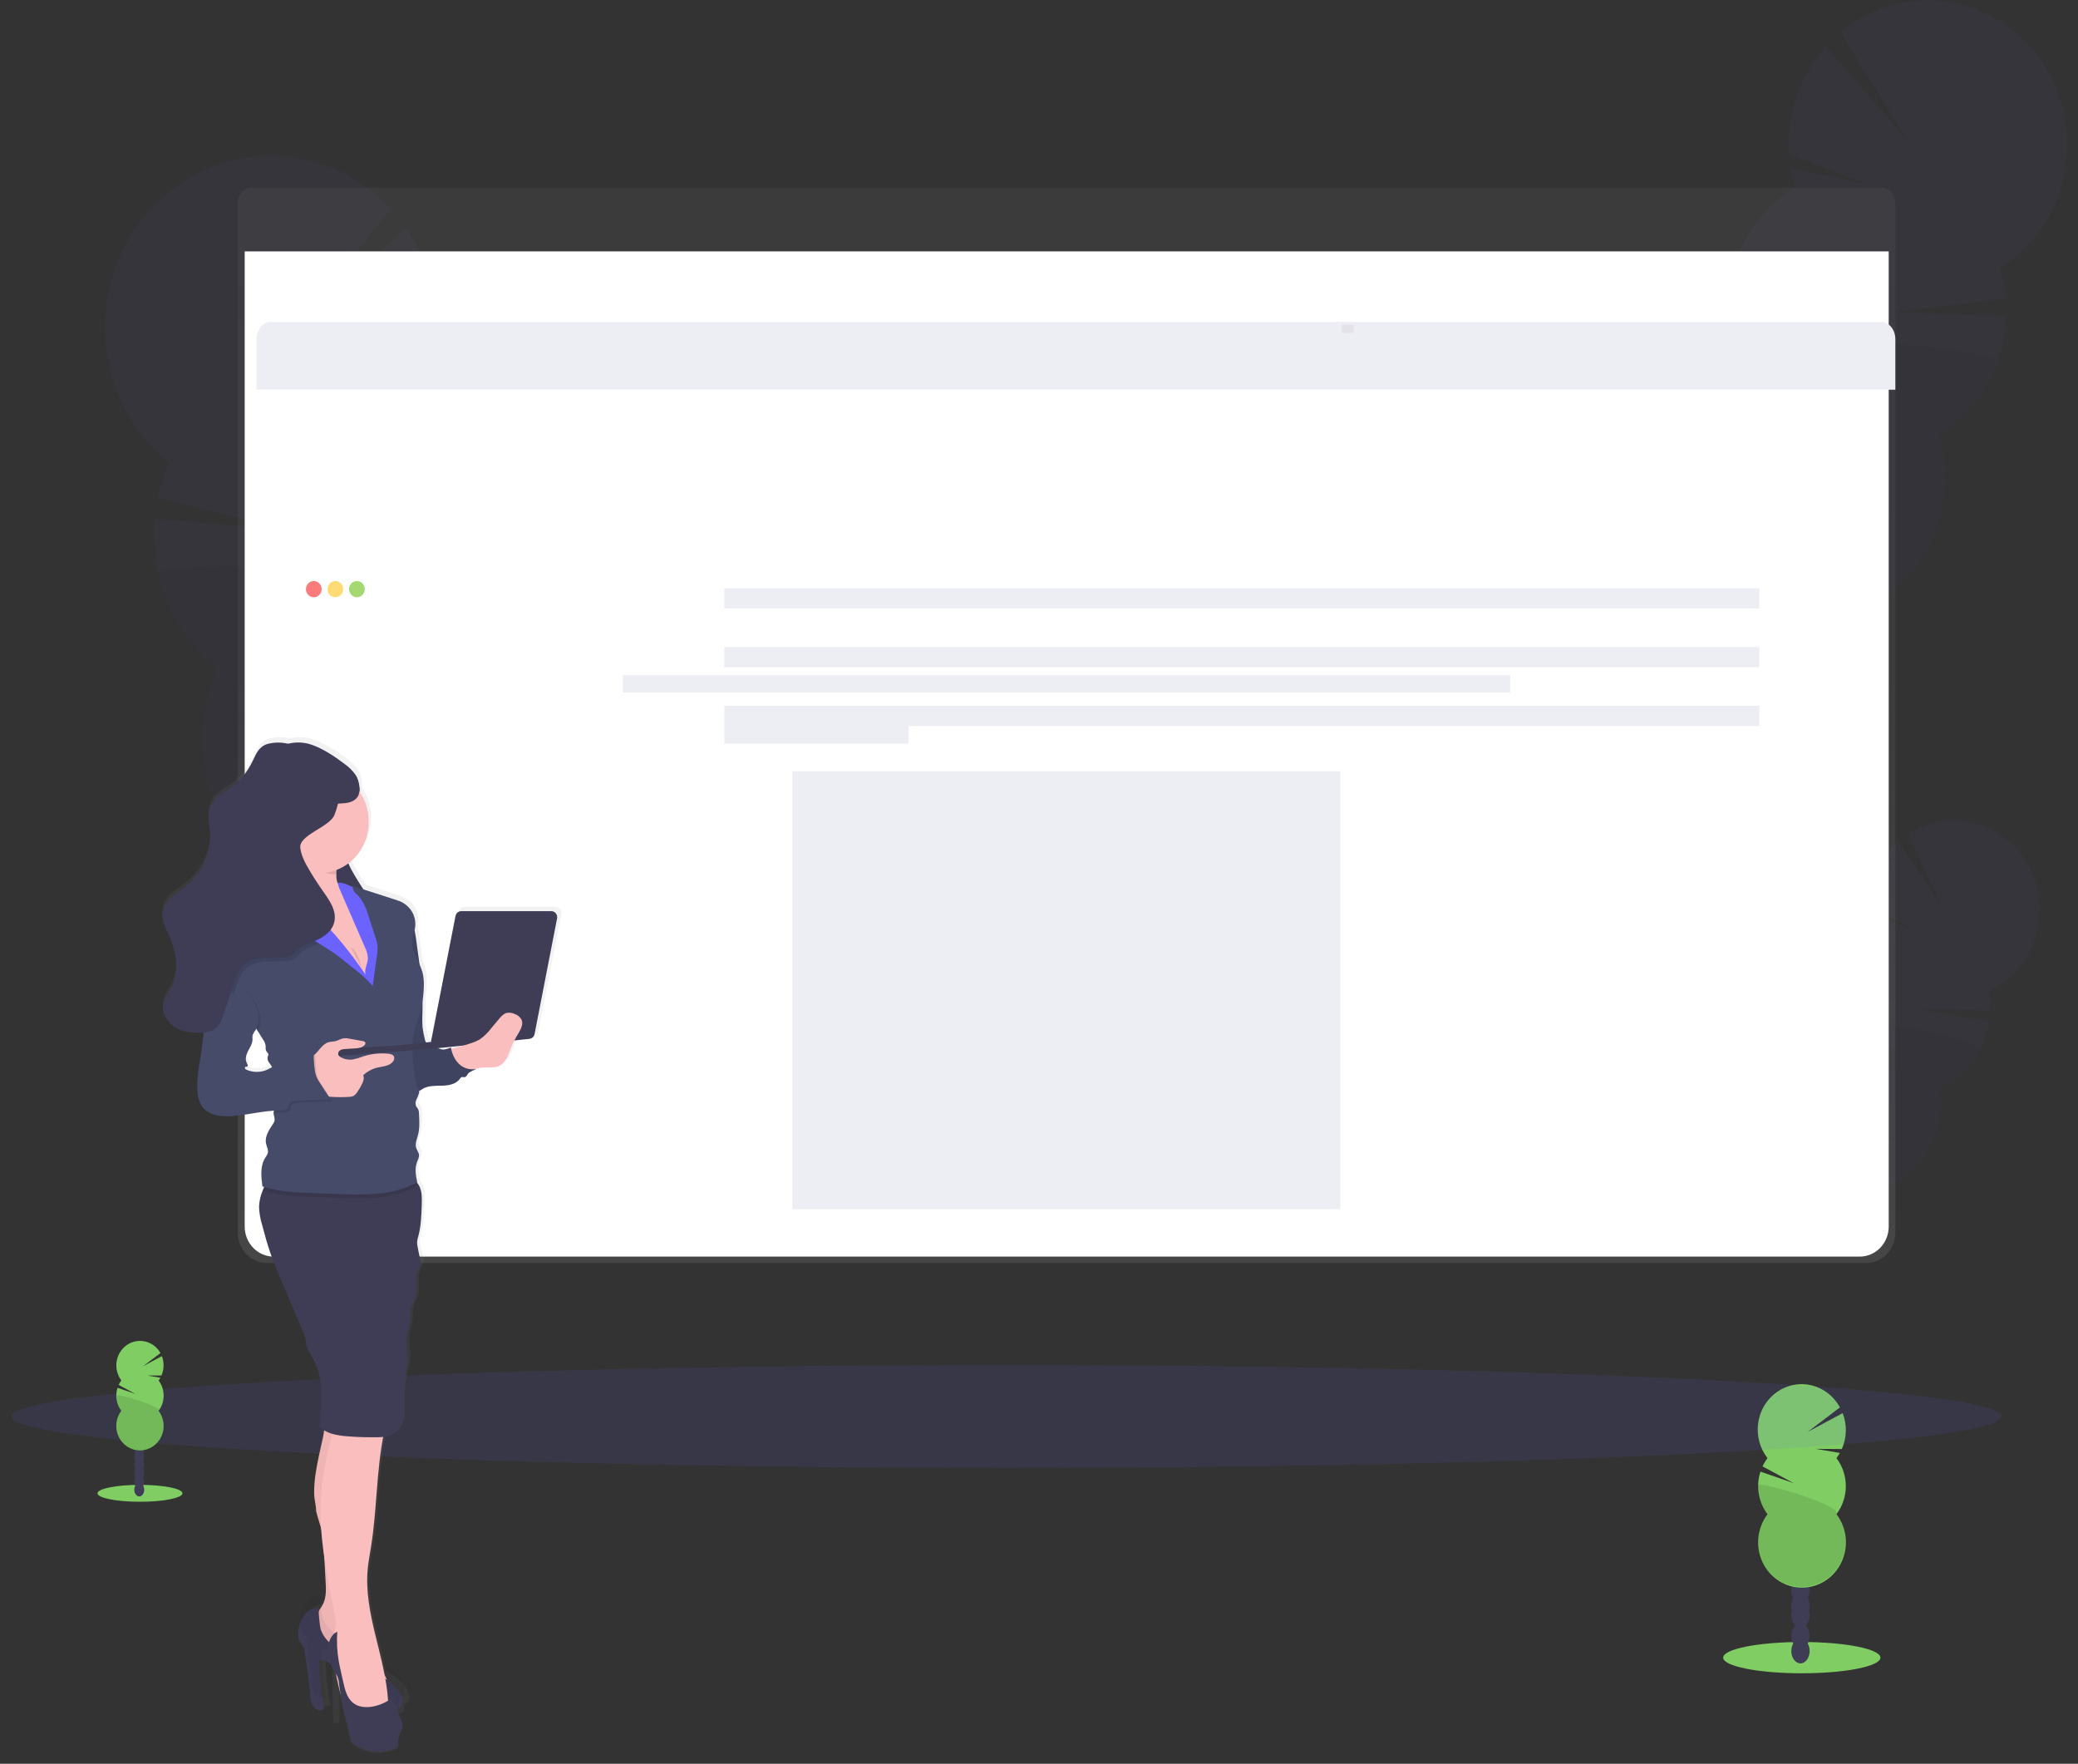 <svg width="152" height="129" viewBox="0 0 152 129" fill="none" xmlns="http://www.w3.org/2000/svg">
<rect x="0" y="0" width="152" height="129" fill="#333333" stroke="none"/>
<path d="M131.7 119.04C132.07 119.04 132.37 118.635 132.37 118.135C132.37 117.635 132.07 117.23 131.7 117.23C131.33 117.23 131.03 117.635 131.03 118.135C131.03 118.635 131.33 119.04 131.7 119.04Z" fill="#3F3D56"/>
<path d="M131.797 122.383C134.973 122.383 137.549 121.871 137.549 121.239C137.549 120.607 134.973 120.095 131.797 120.095C128.62 120.095 126.044 120.607 126.044 121.239C126.044 121.871 128.62 122.383 131.797 122.383Z" fill="#7FCD63"/>
<path d="M131.7 121.659C132.07 121.659 132.37 121.254 132.37 120.754C132.37 120.254 132.07 119.849 131.7 119.849C131.33 119.849 131.03 120.254 131.03 120.754C131.03 121.254 131.33 121.659 131.7 121.659Z" fill="#3F3D56"/>
<path d="M131.7 120.551C132.07 120.551 132.37 120.146 132.37 119.646C132.37 119.146 132.07 118.741 131.7 118.741C131.33 118.741 131.03 119.146 131.03 119.646C131.03 120.146 131.33 120.551 131.7 120.551Z" fill="#3F3D56"/>
<path d="M131.7 118.336C132.07 118.336 132.37 117.931 132.37 117.431C132.37 116.931 132.07 116.526 131.7 116.526C131.33 116.526 131.03 116.931 131.03 117.431C131.03 117.931 131.33 118.336 131.7 118.336Z" fill="#3F3D56"/>
<path d="M131.7 117.23C132.07 117.23 132.37 116.825 132.37 116.325C132.37 115.825 132.07 115.42 131.7 115.42C131.33 115.42 131.03 115.825 131.03 116.325C131.03 116.825 131.33 117.23 131.7 117.23Z" fill="#3F3D56"/>
<path d="M134.331 106.646C134.423 106.526 134.506 106.4 134.58 106.268L132.822 105.969L134.723 105.982C134.907 105.572 135.007 105.128 135.018 104.676C135.028 104.224 134.949 103.775 134.785 103.356L132.231 104.726L134.586 102.936C134.369 102.534 134.074 102.184 133.719 101.906C133.364 101.629 132.957 101.431 132.524 101.325C132.091 101.219 131.641 101.207 131.203 101.29C130.766 101.373 130.349 101.549 129.981 101.807C129.613 102.065 129.3 102.399 129.063 102.789C128.827 103.178 128.671 103.614 128.606 104.069C128.541 104.525 128.568 104.989 128.686 105.432C128.804 105.876 129.009 106.289 129.29 106.646C129.147 106.833 129.024 107.036 128.924 107.25L131.208 108.478L128.772 107.633C128.601 108.156 128.559 108.714 128.65 109.257C128.74 109.801 128.96 110.313 129.29 110.746C128.916 111.235 128.684 111.824 128.619 112.443C128.553 113.063 128.658 113.689 128.921 114.25C129.184 114.811 129.595 115.284 130.106 115.615C130.617 115.945 131.208 116.121 131.811 116.121C132.414 116.121 133.005 115.945 133.516 115.615C134.027 115.284 134.437 114.811 134.7 114.25C134.963 113.689 135.068 113.063 135.003 112.443C134.938 111.824 134.705 111.235 134.331 110.746C134.776 110.161 135.017 109.44 135.017 108.696C135.017 107.953 134.776 107.231 134.331 106.646Z" fill="#7FCD63"/>
<path opacity="0.1" d="M128.575 108.635C128.574 109.379 128.816 110.102 129.262 110.686C128.888 111.175 128.656 111.763 128.59 112.383C128.525 113.003 128.63 113.629 128.893 114.189C129.156 114.75 129.567 115.223 130.078 115.554C130.589 115.885 131.18 116.061 131.783 116.061C132.386 116.061 132.977 115.885 133.488 115.554C133.999 115.223 134.409 114.75 134.672 114.189C134.935 113.629 135.04 113.003 134.975 112.383C134.91 111.763 134.677 111.175 134.303 110.686C134.734 110.122 128.575 108.263 128.575 108.635Z" fill="black"/>
<path opacity="0.1" d="M73.62 107.36C113.815 107.36 146.4 105.676 146.4 103.599C146.4 101.522 113.815 99.838 73.62 99.838C33.425 99.838 0.841 101.522 0.841 103.599C0.841 105.676 33.425 107.36 73.62 107.36Z" fill="#6C63FF"/>
<g opacity="0.2">
<path opacity="0.2" d="M131.546 91.576C131.485 91.696 131.414 91.809 131.333 91.916C130.627 91.4 129.907 90.897 129.172 90.405C129.187 90.373 129.202 90.34 129.22 90.308C129.389 89.969 129.643 89.683 129.954 89.479C130.358 89.222 130.811 89.165 131.189 89.37C131.567 89.575 131.774 89.998 131.795 90.485C131.808 90.865 131.722 91.242 131.546 91.576Z" fill="#3F3D56"/>
<path opacity="0.2" d="M132.536 89.662C132.982 88.793 132.822 87.804 132.18 87.452C131.538 87.1 130.656 87.52 130.211 88.389C129.766 89.258 129.925 90.247 130.567 90.599C131.21 90.95 132.091 90.531 132.536 89.662Z" fill="#3F3D56"/>
<path opacity="0.2" d="M133.523 87.737C133.968 86.868 133.808 85.879 133.166 85.527C132.524 85.176 131.643 85.595 131.197 86.464C130.752 87.333 130.912 88.322 131.554 88.674C132.196 89.025 133.077 88.606 133.523 87.737Z" fill="#3F3D56"/>
<path opacity="0.2" d="M134.508 85.815C134.954 84.946 134.794 83.957 134.152 83.605C133.51 83.254 132.628 83.673 132.183 84.542C131.738 85.411 131.897 86.4 132.539 86.752C133.181 87.103 134.063 86.684 134.508 85.815Z" fill="#3F3D56"/>
<path opacity="0.2" d="M135.495 83.89C135.94 83.021 135.78 82.032 135.138 81.68C134.496 81.329 133.614 81.748 133.169 82.617C132.724 83.486 132.883 84.475 133.526 84.827C134.168 85.178 135.049 84.759 135.495 83.89Z" fill="#3F3D56"/>
<path opacity="0.2" d="M136.715 67.691C136.664 67.395 136.632 67.096 136.619 66.796L139.943 67.949L136.623 66.166C136.671 65.279 136.894 64.412 137.278 63.617C137.662 62.823 138.198 62.118 138.855 61.545L142.072 66.35L139.575 61.004C140.308 60.531 141.129 60.218 141.984 60.087C142.84 59.955 143.712 60.007 144.547 60.239C145.383 60.471 146.163 60.878 146.84 61.435C147.516 61.992 148.075 62.687 148.48 63.476C148.886 64.266 149.13 65.133 149.198 66.024C149.265 66.915 149.154 67.811 148.872 68.657C148.59 69.502 148.143 70.278 147.558 70.937C146.974 71.596 146.264 72.123 145.474 72.486C145.556 72.947 145.588 73.416 145.571 73.885L140.512 73.843L145.495 74.691C145.384 75.393 145.164 76.072 144.842 76.7C144.184 77.993 143.124 79.019 141.832 79.612C142.044 80.815 141.923 82.056 141.485 83.192C141.046 84.329 140.307 85.314 139.352 86.037C138.397 86.759 137.264 87.189 136.084 87.278C134.903 87.366 133.723 87.11 132.677 86.537C131.631 85.965 130.762 85.1 130.169 84.041C129.576 82.982 129.284 81.772 129.325 80.549C129.367 79.327 129.74 78.141 130.403 77.128C131.066 76.114 131.991 75.314 133.073 74.818C132.819 73.38 133.04 71.896 133.701 70.603C134.361 69.311 135.423 68.285 136.715 67.691Z" fill="#6C63FF"/>
<path opacity="0.1" d="M144.842 76.704C144.184 77.996 143.123 79.02 141.832 79.612C142.044 80.815 141.924 82.056 141.485 83.192C141.047 84.329 140.307 85.314 139.352 86.037C138.397 86.759 137.265 87.189 136.084 87.278C134.904 87.366 133.723 87.11 132.677 86.537C131.631 85.965 130.762 85.1 130.169 84.041C129.577 82.982 129.284 81.772 129.326 80.549C129.367 79.327 129.74 78.141 130.403 77.127C131.066 76.114 131.991 75.314 133.073 74.818C132.822 73.429 145.173 76.057 144.842 76.704Z" fill="black"/>
</g>
<g opacity="0.2">
<path opacity="0.2" d="M127.594 53.135C127.519 53.339 127.426 53.537 127.319 53.725C126.082 53.043 124.827 52.379 123.554 51.734C123.573 51.679 123.591 51.623 123.611 51.567C123.819 50.99 124.172 50.481 124.633 50.092C125.232 49.597 125.953 49.409 126.595 49.661C127.237 49.914 127.655 50.547 127.785 51.328C127.878 51.937 127.812 52.561 127.594 53.135Z" fill="#3F3D56"/>
<path opacity="0.2" d="M129.11 50.757C129.665 49.276 129.227 47.72 128.133 47.282C127.039 46.845 125.702 47.69 125.147 49.171C124.592 50.652 125.03 52.208 126.124 52.646C127.219 53.084 128.555 52.238 129.11 50.757Z" fill="#3F3D56"/>
<path opacity="0.2" d="M130.025 46.553C130.573 45.064 130.126 43.507 129.026 43.074C127.926 42.642 126.59 43.497 126.042 44.986C125.494 46.474 125.941 48.031 127.041 48.464C128.141 48.897 129.476 48.041 130.025 46.553Z" fill="#3F3D56"/>
<path opacity="0.2" d="M131.237 43.259C131.785 41.771 131.338 40.214 130.238 39.781C129.139 39.349 127.803 40.204 127.255 41.693C126.706 43.181 127.153 44.738 128.253 45.171C129.353 45.603 130.689 44.748 131.237 43.259Z" fill="#3F3D56"/>
<path opacity="0.2" d="M132.451 39.965C132.999 38.476 132.552 36.919 131.452 36.486C130.352 36.053 129.016 36.909 128.468 38.398C127.92 39.886 128.367 41.443 129.467 41.876C130.567 42.309 131.902 41.453 132.451 39.965Z" fill="#3F3D56"/>
<path opacity="0.2" d="M131.299 13.708C131.158 13.243 131.049 12.769 130.972 12.288L136.537 13.459L130.862 11.276C130.767 9.84 130.957 8.4 131.421 7.042C131.884 5.685 132.611 4.44 133.556 3.384L139.65 10.443L134.607 2.367C135.695 1.459 136.953 0.791 138.301 0.406C139.65 0.02 141.061 -0.074 142.446 0.128C143.832 0.33 145.162 0.824 146.355 1.58C147.548 2.335 148.578 3.336 149.381 4.521C150.184 5.705 150.742 7.047 151.022 8.464C151.302 9.881 151.297 11.342 151.008 12.757C150.718 14.172 150.15 15.51 149.34 16.689C148.529 17.867 147.492 18.861 146.294 19.608C146.514 20.332 146.657 21.078 146.722 21.834L138.588 22.809L146.756 23.146C146.693 24.9 146.208 26.61 145.344 28.121C144.48 29.633 143.265 30.897 141.809 31.8C142.38 33.69 142.425 35.707 141.938 37.621C141.452 39.536 140.455 41.271 139.06 42.627C137.665 43.983 135.929 44.907 134.05 45.291C132.171 45.676 130.226 45.507 128.436 44.802C126.646 44.098 125.084 42.888 123.928 41.309C122.772 39.731 122.07 37.848 121.9 35.877C121.731 33.905 122.102 31.924 122.97 30.159C123.839 28.395 125.17 26.919 126.812 25.9C126.13 23.642 126.201 21.213 127.015 19.002C127.828 16.791 129.337 14.927 131.299 13.708Z" fill="#6C63FF"/>
<path opacity="0.1" d="M146.092 26.505C145.282 28.717 143.773 30.581 141.81 31.797C142.381 33.687 142.426 35.704 141.94 37.619C141.454 39.533 140.456 41.268 139.061 42.624C137.666 43.98 135.93 44.904 134.051 45.288C132.173 45.673 130.227 45.504 128.437 44.8C126.647 44.095 125.085 42.885 123.93 41.306C122.774 39.728 122.071 37.845 121.902 35.874C121.732 33.902 122.103 31.921 122.972 30.157C123.84 28.392 125.172 26.916 126.814 25.897C126.147 23.717 146.498 25.397 146.092 26.505Z" fill="black"/>
</g>
<g opacity="0.2">
<path opacity="0.2" d="M29.626 76.247C29.686 76.5 29.767 76.746 29.867 76.985C31.425 76.366 33.001 75.776 34.594 75.215C34.579 75.149 34.565 75.078 34.549 75.01C34.386 74.295 34.041 73.638 33.55 73.106C32.914 72.429 32.089 72.098 31.296 72.299C30.502 72.5 29.917 73.184 29.655 74.085C29.459 74.79 29.449 75.537 29.626 76.247Z" fill="#3F3D56"/>
<path opacity="0.2" d="M31.919 74.881C33.279 74.538 34.029 72.768 33.594 70.928C33.159 69.089 31.705 67.875 30.345 68.218C28.985 68.562 28.235 70.331 28.67 72.171C29.104 74.011 30.559 75.224 31.919 74.881Z" fill="#3F3D56"/>
<path opacity="0.2" d="M30.956 70.808C32.316 70.465 33.066 68.696 32.631 66.856C32.197 65.016 30.742 63.803 29.382 64.146C28.022 64.489 27.272 66.258 27.707 68.098C28.142 69.938 29.596 71.152 30.956 70.808Z" fill="#3F3D56"/>
<path opacity="0.2" d="M29.994 66.738C31.353 66.395 32.103 64.626 31.669 62.786C31.234 60.946 29.78 59.733 28.42 60.076C27.06 60.419 26.31 62.188 26.745 64.028C27.179 65.868 28.634 67.082 29.994 66.738Z" fill="#3F3D56"/>
<path opacity="0.2" d="M29.034 62.668C30.394 62.325 31.144 60.555 30.709 58.715C30.275 56.876 28.82 55.662 27.46 56.005C26.1 56.349 25.35 58.118 25.785 59.958C26.22 61.798 27.674 63.011 29.034 62.668Z" fill="#3F3D56"/>
<path opacity="0.2" d="M30.879 29.155C31.111 28.629 31.308 28.087 31.467 27.533L24.74 28.067L31.748 26.356C32.063 24.677 32.043 22.95 31.689 21.28C31.336 19.61 30.657 18.031 29.693 16.642L21.495 24.042L28.599 15.282C27.447 14.034 26.059 13.044 24.521 12.375C22.982 11.706 21.327 11.372 19.659 11.394C17.99 11.416 16.343 11.793 14.822 12.503C13.301 13.212 11.938 14.238 10.817 15.516C9.697 16.794 8.843 18.297 8.31 19.932C7.777 21.567 7.576 23.297 7.719 25.016C7.862 26.734 8.347 28.404 9.143 29.92C9.938 31.436 11.028 32.766 12.343 33.828C11.981 34.649 11.706 35.508 11.523 36.39L20.984 38.781L11.297 37.933C11.122 40.012 11.451 42.104 12.255 44.019C13.06 45.934 14.313 47.611 15.902 48.899C14.958 51.042 14.616 53.416 14.916 55.75C15.215 58.084 16.145 60.284 17.597 62.098C19.049 63.912 20.966 65.267 23.129 66.008C25.291 66.749 27.612 66.846 29.825 66.288C32.038 65.73 34.055 64.54 35.644 62.853C37.234 61.166 38.332 59.051 38.813 56.75C39.294 54.448 39.139 52.053 38.366 49.839C37.592 47.624 36.231 45.679 34.438 44.226C35.566 41.666 35.828 38.787 35.183 36.054C34.537 33.321 33.022 30.891 30.879 29.155Z" fill="#6C63FF"/>
<path opacity="0.1" d="M11.598 42.004C12.24 44.739 13.757 47.17 15.902 48.903C14.958 51.046 14.617 53.42 14.918 55.755C15.218 58.089 16.148 60.288 17.6 62.102C19.053 63.915 20.97 65.27 23.133 66.01C25.295 66.75 27.616 66.847 29.829 66.289C32.042 65.73 34.058 64.539 35.647 62.852C37.236 61.165 38.334 59.05 38.815 56.749C39.296 54.447 39.14 52.052 38.366 49.838C37.592 47.623 36.231 45.679 34.438 44.226C35.53 41.754 11.276 40.636 11.598 42.004Z" fill="black"/>
</g>
<path d="M137.575 13.708H18.457C18.175 13.709 17.905 13.825 17.706 14.032C17.507 14.238 17.396 14.517 17.396 14.809V90.156C17.395 90.447 17.45 90.736 17.557 91.005C17.664 91.274 17.822 91.519 18.021 91.725C18.22 91.931 18.456 92.095 18.716 92.207C18.976 92.318 19.255 92.376 19.537 92.376H136.499C136.781 92.376 137.06 92.318 137.32 92.207C137.58 92.095 137.816 91.931 138.015 91.725C138.214 91.519 138.371 91.274 138.479 91.005C138.586 90.736 138.64 90.447 138.639 90.156V14.807C138.639 14.663 138.612 14.52 138.558 14.386C138.505 14.253 138.426 14.132 138.328 14.03C138.229 13.928 138.111 13.847 137.982 13.791C137.853 13.736 137.715 13.708 137.575 13.708Z" fill="url(#paint0_linear)"/>
<path d="M138.154 18.386V89.712C138.154 90.294 137.931 90.852 137.533 91.264C137.135 91.675 136.595 91.907 136.032 91.907H20.021C19.458 91.907 18.918 91.675 18.52 91.264C18.122 90.852 17.899 90.294 17.899 89.712V18.386H138.154Z" fill="white"/>
<path d="M138.64 24.809V28.505H18.763V24.809C18.763 24.642 18.79 24.477 18.842 24.323C18.895 24.169 18.972 24.029 19.069 23.911C19.167 23.794 19.282 23.7 19.41 23.636C19.537 23.572 19.673 23.54 19.811 23.54H137.598C137.875 23.542 138.14 23.677 138.335 23.915C138.531 24.152 138.64 24.474 138.64 24.809Z" fill="#EDEDF4"/>
<path opacity="0.8" d="M22.953 43.683C23.27 43.683 23.527 43.417 23.527 43.089C23.527 42.761 23.27 42.496 22.953 42.496C22.636 42.496 22.379 42.761 22.379 43.089C22.379 43.417 22.636 43.683 22.953 43.683Z" fill="#FA5959"/>
<path opacity="0.8" d="M24.531 43.683C24.848 43.683 25.105 43.417 25.105 43.089C25.105 42.761 24.848 42.496 24.531 42.496C24.214 42.496 23.957 42.761 23.957 43.089C23.957 43.417 24.214 43.683 24.531 43.683Z" fill="#FED253"/>
<path opacity="0.8" d="M26.108 43.683C26.426 43.683 26.683 43.417 26.683 43.089C26.683 42.761 26.426 42.496 26.108 42.496C25.791 42.496 25.534 42.761 25.534 43.089C25.534 43.417 25.791 43.683 26.108 43.683Z" fill="#8CCF4D"/>
<path d="M99.007 24.351V23.757H98.147V24.351H99.007Z" fill="url(#paint1_linear)"/>
<path d="M66.461 52.9H52.982V54.383H66.461V52.9Z" fill="#EDEDF4"/>
<path d="M128.689 43.023H52.982V44.505H128.689V43.023Z" fill="#EDEDF4"/>
<path d="M128.689 47.321H52.982V48.803H128.689V47.321Z" fill="#EDEDF4"/>
<path d="M128.689 51.618H52.982V53.101H128.689V51.618Z" fill="#EDEDF4"/>
<path d="M110.478 49.38H45.555V50.651H110.478V49.38Z" fill="#EDEDF4"/>
<path d="M98.039 56.409H57.953V88.436H98.039V56.409Z" fill="#EDEDF4"/>
<path d="M10.238 109.838C11.955 109.838 13.346 109.561 13.346 109.219C13.346 108.878 11.955 108.601 10.238 108.601C8.522 108.601 7.131 108.878 7.131 109.219C7.131 109.561 8.522 109.838 10.238 109.838Z" fill="#7FCD63"/>
<path d="M10.185 109.447C10.385 109.447 10.548 109.228 10.548 108.958C10.548 108.688 10.385 108.469 10.185 108.469C9.984 108.469 9.822 108.688 9.822 108.958C9.822 109.228 9.984 109.447 10.185 109.447Z" fill="#3F3D56"/>
<path d="M10.185 108.847C10.385 108.847 10.548 108.628 10.548 108.359C10.548 108.089 10.385 107.87 10.185 107.87C9.984 107.87 9.822 108.089 9.822 108.359C9.822 108.628 9.984 108.847 10.185 108.847Z" fill="#3F3D56"/>
<path d="M10.185 108.25C10.385 108.25 10.548 108.031 10.548 107.762C10.548 107.492 10.385 107.273 10.185 107.273C9.984 107.273 9.822 107.492 9.822 107.762C9.822 108.031 9.984 108.25 10.185 108.25Z" fill="#3F3D56"/>
<path d="M10.185 107.651C10.385 107.651 10.548 107.432 10.548 107.162C10.548 106.892 10.385 106.673 10.185 106.673C9.984 106.673 9.822 106.892 9.822 107.162C9.822 107.432 9.984 107.651 10.185 107.651Z" fill="#3F3D56"/>
<path d="M10.185 107.053C10.385 107.053 10.548 106.835 10.548 106.565C10.548 106.295 10.385 106.076 10.185 106.076C9.984 106.076 9.822 106.295 9.822 106.565C9.822 106.835 9.984 107.053 10.185 107.053Z" fill="#3F3D56"/>
<path d="M10.185 106.454C10.385 106.454 10.548 106.235 10.548 105.965C10.548 105.695 10.385 105.476 10.185 105.476C9.984 105.476 9.822 105.695 9.822 105.965C9.822 106.235 9.984 106.454 10.185 106.454Z" fill="#3F3D56"/>
<path d="M10.185 105.854C10.385 105.854 10.548 105.635 10.548 105.366C10.548 105.096 10.385 104.877 10.185 104.877C9.984 104.877 9.822 105.096 9.822 105.366C9.822 105.635 9.984 105.854 10.185 105.854Z" fill="#3F3D56"/>
<path d="M11.6 100.972C11.651 100.908 11.696 100.84 11.736 100.769L10.785 100.605H11.807C11.906 100.383 11.96 100.143 11.965 99.9C11.971 99.656 11.929 99.413 11.841 99.187L10.461 99.926L11.738 98.96C11.619 98.748 11.458 98.564 11.267 98.418C11.075 98.273 10.857 98.171 10.626 98.116C10.395 98.062 10.155 98.057 9.921 98.103C9.688 98.148 9.467 98.243 9.27 98.38C9.074 98.518 8.907 98.696 8.779 98.903C8.652 99.11 8.567 99.342 8.53 99.584C8.494 99.826 8.505 100.074 8.565 100.311C8.624 100.549 8.73 100.771 8.876 100.964C8.799 101.066 8.733 101.176 8.679 101.292L9.914 101.955L8.598 101.501C8.505 101.783 8.482 102.085 8.53 102.378C8.579 102.672 8.698 102.949 8.876 103.183C8.675 103.447 8.55 103.765 8.515 104.099C8.481 104.433 8.538 104.771 8.68 105.073C8.822 105.375 9.043 105.63 9.319 105.808C9.595 105.986 9.913 106.081 10.238 106.081C10.563 106.081 10.882 105.986 11.158 105.808C11.433 105.63 11.655 105.375 11.797 105.073C11.939 104.771 11.996 104.433 11.961 104.099C11.926 103.765 11.801 103.447 11.6 103.183C11.841 102.867 11.971 102.477 11.971 102.075C11.971 101.673 11.841 101.283 11.6 100.967V100.972Z" fill="#7FCD63"/>
<path opacity="0.1" d="M8.516 102.069C8.515 102.471 8.645 102.862 8.886 103.178C8.685 103.442 8.56 103.759 8.526 104.094C8.491 104.428 8.548 104.765 8.69 105.067C8.832 105.37 9.053 105.625 9.329 105.803C9.605 105.981 9.923 106.076 10.248 106.076C10.574 106.076 10.892 105.981 11.168 105.803C11.443 105.625 11.665 105.37 11.807 105.067C11.949 104.765 12.006 104.428 11.971 104.094C11.937 103.759 11.812 103.442 11.611 103.178C11.838 102.872 8.516 101.868 8.516 102.069Z" fill="black"/>
<path d="M40.646 66.316H33.99C33.889 66.317 33.792 66.353 33.714 66.418C33.636 66.484 33.582 66.576 33.562 66.678L31.761 75.861C31.758 75.886 31.758 75.911 31.761 75.936L31.59 75.955L31.437 75.971C31.428 75.97 31.419 75.967 31.41 75.964C31.386 75.947 31.367 75.925 31.352 75.9C31.337 75.874 31.328 75.846 31.324 75.817C31.237 75.49 31.173 75.156 31.134 74.819C31.112 74.45 31.112 74.08 31.134 73.71C31.143 73.415 31.134 73.128 31.134 72.837C31.182 72.51 31.21 72.181 31.219 71.85C31.236 71.498 31.202 71.145 31.119 70.803C31.066 70.618 30.999 70.436 30.919 70.262C30.856 69.766 30.788 69.269 30.718 68.775C30.665 68.408 30.612 68.038 30.542 67.675C30.558 67.614 30.571 67.554 30.581 67.492C30.619 67.192 30.581 66.886 30.471 66.606C30.361 66.325 30.182 66.079 29.951 65.892C29.809 65.772 29.651 65.672 29.482 65.597C29.342 65.537 29.199 65.486 29.054 65.442L26.758 64.704C26.545 64.384 26.33 64.061 26.138 63.731C25.952 63.433 25.789 63.12 25.652 62.796C26.397 62.246 26.911 61.422 27.087 60.494C27.264 59.565 27.09 58.602 26.601 57.801C26.562 57.74 26.522 57.678 26.481 57.619C26.497 57.333 26.465 57.047 26.385 56.773C26.367 56.672 26.338 56.573 26.298 56.478C26.236 56.351 26.157 56.232 26.063 56.127C26.044 56.105 26.023 56.085 26.003 56.063C25.815 55.849 25.604 55.658 25.375 55.493C24.613 54.922 23.591 54.229 22.656 53.996C22.194 53.888 21.715 53.885 21.252 53.989L21.181 53.968L21.045 53.94C21.079 53.955 21.112 53.974 21.146 53.99C20.656 53.877 20.147 53.887 19.661 54.018C19.056 54.204 18.845 54.7 18.589 55.241C18.175 56.112 17.546 56.855 16.765 57.396C16.263 57.744 15.668 58.045 15.427 58.616C15.201 59.148 15.354 59.757 15.407 60.337C15.471 61.123 15.344 61.914 15.038 62.637C14.732 63.36 14.256 63.992 13.653 64.477C12.967 65.023 12.051 65.48 11.904 66.359C11.799 66.986 12.142 67.585 12.4 68.163C12.947 69.381 13.134 70.87 12.492 72.039C12.31 72.371 12.063 72.675 11.966 73.042C11.795 73.695 12.159 74.406 12.704 74.787C13.249 75.168 13.933 75.269 14.592 75.266C14.705 75.266 14.819 75.266 14.935 75.25C14.877 75.821 14.806 76.392 14.716 76.958C14.584 77.794 14.414 78.634 14.465 79.479C14.492 79.936 14.594 80.409 14.88 80.762C15.331 81.318 16.116 81.432 16.82 81.404C17.933 81.359 19.027 81.06 20.135 80.994C20.114 81.04 20.103 81.09 20.103 81.141C20.103 81.34 20.222 81.56 20.168 81.758C20.145 81.827 20.111 81.891 20.068 81.949C19.782 82.383 19.444 82.867 19.543 83.382C19.591 83.632 19.742 83.883 19.672 84.129C19.628 84.244 19.567 84.351 19.49 84.446C19.099 85.048 19.18 85.84 19.279 86.558L19.41 86.597C19.373 86.68 19.336 86.763 19.301 86.848C19.141 87.22 19.049 87.62 19.029 88.028C19.04 88.485 19.115 88.938 19.251 89.373C19.445 90.11 19.647 90.848 19.902 91.56C20.119 92.172 20.375 92.767 20.627 93.362C20.707 93.545 20.785 93.73 20.864 93.914C21.351 95.055 21.839 96.196 22.328 97.339C22.39 97.47 22.437 97.607 22.471 97.749C22.497 97.87 22.502 97.992 22.521 98.115C22.598 98.59 22.898 98.989 23.117 99.416C23.858 100.854 23.674 102.588 23.473 104.203C23.583 104.317 23.706 104.416 23.839 104.498C23.818 104.661 23.797 104.824 23.764 104.981C23.568 105.902 23.336 106.817 23.2 107.753C23.132 108.209 23.098 108.669 23.1 109.13C23.1 109.572 23.253 110.022 23.253 110.457C23.357 110.9 23.515 111.321 23.627 111.759C23.672 112.439 23.75 113.119 23.848 113.798C23.88 114.413 23.914 115.029 23.948 115.646C23.978 116.192 24.002 116.765 23.765 117.255C23.765 117.271 23.748 117.288 23.739 117.304C23.532 117.289 23.325 117.329 23.137 117.42C22.95 117.511 22.787 117.649 22.665 117.823C22.415 118.198 22.271 118.638 22.25 119.093C22.219 119.285 22.241 119.482 22.311 119.662C22.38 119.81 22.499 119.908 22.578 120.044C22.655 120.202 22.703 120.373 22.721 120.549C22.88 121.569 23.042 122.593 23.127 123.624C23.153 123.938 23.177 124.27 23.356 124.527C23.534 124.783 23.926 124.909 24.151 124.692C23.924 123.51 23.812 122.309 23.817 121.105C23.891 121.094 23.967 121.094 24.042 121.105C24.086 121.313 24.148 121.519 24.205 121.724C24.243 121.875 24.291 122.023 24.347 122.167C24.325 122.369 24.347 122.673 24.339 122.82C24.327 123.472 24.327 124.123 24.339 124.774C24.347 125.146 24.36 125.518 24.377 125.889C24.376 125.931 24.384 125.971 24.4 126.009C24.406 126.016 24.413 126.022 24.421 126.025C24.428 126.029 24.437 126.03 24.446 126.03C24.566 126.03 24.687 126.03 24.807 126.03C24.82 125.882 24.825 125.735 24.823 125.587C24.823 125.248 24.823 124.91 24.823 124.572C24.823 124.283 24.823 123.994 24.823 123.705C24.907 124.223 25.027 124.737 25.148 125.246L25.405 126.335L25.43 126.444L25.649 127.366C25.656 127.399 25.666 127.431 25.68 127.462C25.708 127.506 25.744 127.545 25.787 127.574C26.239 127.913 26.769 128.124 27.324 128.186C27.879 128.247 28.44 128.157 28.951 127.925C28.99 127.908 29.027 127.885 29.058 127.855C29.115 127.776 29.141 127.678 29.131 127.58C29.117 127.286 29.173 126.993 29.294 126.726C29.359 126.627 29.413 126.521 29.453 126.409C29.478 126.227 29.444 126.042 29.356 125.882L29.121 125.314C29.232 125.31 29.343 125.298 29.453 125.279C29.62 125.131 29.499 124.826 29.637 124.652C29.695 124.598 29.757 124.549 29.822 124.504C29.996 124.347 29.979 124.062 29.9 123.836C29.646 123.109 28.967 122.646 28.33 122.236L28.247 122.183C27.728 119.675 26.812 117.205 27.056 114.661C27.109 114.118 27.214 113.581 27.3 113.038C27.728 110.369 27.701 107.63 28.195 104.973C28.45 104.958 28.698 104.883 28.92 104.752C29.338 104.484 29.542 103.964 29.598 103.461C29.653 102.958 29.586 102.451 29.598 101.944C29.61 101.217 29.779 100.503 29.947 99.793C30.144 98.966 29.804 98.088 30.01 97.264C30.088 97.01 30.15 96.751 30.195 96.489C30.238 96.119 30.167 95.728 30.294 95.377C30.351 95.216 30.45 95.073 30.515 94.916C30.8 94.249 30.487 93.441 30.773 92.771C30.866 92.616 30.935 92.447 30.977 92.269C30.987 92.132 30.97 91.993 30.927 91.862C30.855 91.556 30.785 91.246 30.738 90.935C30.716 90.828 30.707 90.718 30.711 90.609C30.725 90.493 30.75 90.379 30.786 90.268C31.003 89.492 31.03 88.674 31.055 87.864C31.067 87.435 31.079 86.979 30.903 86.593C30.851 86.475 30.784 86.366 30.703 86.268L30.725 86.256C30.615 85.794 30.528 85.258 30.688 84.811C30.755 84.62 30.87 84.438 30.849 84.236C30.828 84.033 30.694 83.895 30.639 83.715C30.547 83.42 30.688 83.101 30.77 82.797C30.913 82.278 30.88 81.727 30.848 81.187C30.849 81.071 30.824 80.956 30.773 80.852C30.736 80.788 30.681 80.74 30.645 80.675C30.609 80.596 30.592 80.51 30.593 80.423C30.595 80.336 30.616 80.251 30.655 80.174C30.734 80.021 30.799 79.861 30.848 79.696C30.855 79.644 30.855 79.592 30.848 79.541C30.953 79.493 31.047 79.423 31.149 79.367C31.577 79.131 32.083 79.166 32.566 79.153C33.048 79.14 33.585 79.041 33.873 78.644C33.901 78.594 33.94 78.552 33.987 78.52C34.002 78.512 34.019 78.506 34.036 78.502C34.211 78.528 34.321 78.526 34.297 78.479C34.377 78.442 34.414 78.352 34.461 78.277C34.473 78.257 34.486 78.238 34.501 78.221C34.68 78.11 34.867 78.015 35.06 77.934C35.026 77.93 34.991 77.93 34.956 77.934C35.254 77.835 35.566 77.79 35.878 77.802C36.176 77.802 36.69 77.845 36.922 77.606C37.351 77.324 37.478 76.759 37.676 76.278C37.742 76.122 37.816 75.97 37.897 75.822L39.006 75.71C39.099 75.701 39.187 75.661 39.257 75.596C39.326 75.531 39.374 75.445 39.393 75.35L41.057 66.856C41.069 66.792 41.068 66.726 41.053 66.663C41.039 66.599 41.011 66.54 40.972 66.488C40.933 66.437 40.883 66.395 40.827 66.365C40.771 66.336 40.709 66.319 40.646 66.316ZM19.647 77.969C19.4 78.079 19.135 78.135 18.866 78.135C18.598 78.135 18.332 78.079 18.085 77.969C18.011 77.934 17.93 77.84 17.99 77.784C18.05 77.728 18.098 77.775 18.147 77.752C18.24 77.704 18.173 77.563 18.121 77.471C17.979 77.206 18.077 76.87 18.218 76.601C18.36 76.333 18.541 76.067 18.547 75.762C18.538 75.664 18.538 75.565 18.547 75.467C18.592 75.328 18.663 75.199 18.758 75.089C18.783 75.051 18.805 75.01 18.828 74.968C18.866 75.03 18.905 75.091 18.945 75.151C19.073 75.355 19.201 75.56 19.328 75.766C19.43 75.905 19.495 76.07 19.515 76.243C19.501 76.345 19.506 76.449 19.531 76.55C19.588 76.679 19.765 76.787 19.7 76.912C19.667 76.98 19.65 77.054 19.65 77.129C19.65 77.204 19.667 77.279 19.7 77.346C19.767 77.466 19.866 77.564 19.934 77.682C19.953 77.718 19.969 77.755 19.982 77.793C19.874 77.852 19.761 77.917 19.647 77.969ZM33.489 76.377C33.405 76.398 33.321 76.418 33.236 76.442C33.225 76.389 33.221 76.359 33.221 76.359L32.776 76.496C32.606 76.504 32.437 76.468 32.285 76.392L34.123 76.206C33.913 76.268 33.702 76.325 33.489 76.377Z" fill="url(#paint2_linear)"/>
<path d="M19.963 55.627C19.555 56.493 18.933 57.232 18.161 57.772C17.663 58.119 17.075 58.417 16.837 58.984C16.614 59.514 16.765 60.122 16.817 60.697C16.88 61.474 16.756 62.256 16.455 62.971C16.154 63.687 15.687 64.314 15.095 64.797C14.417 65.341 13.511 65.796 13.365 66.67C13.262 67.293 13.602 67.89 13.857 68.464C14.397 69.676 14.582 71.157 13.947 72.32C13.767 72.65 13.519 72.952 13.428 73.318C13.258 73.969 13.617 74.675 14.157 75.052C14.696 75.43 15.373 75.533 16.023 75.53C16.496 75.53 17.008 75.457 17.345 75.113C17.57 74.883 17.682 74.563 17.787 74.255L18.608 71.852C18.751 71.418 18.913 70.967 19.224 70.642C19.885 69.946 20.961 70.02 21.904 70.032C23.293 70.049 24.674 69.824 25.99 69.367C26.761 69.097 27.597 68.639 27.777 67.821C27.956 67.002 27.423 66.257 26.956 65.594C26.607 65.102 26.277 64.593 25.966 64.067C25.662 63.56 25.372 63.024 25.288 62.434C25.145 61.453 25.595 60.501 25.939 59.576C26.282 58.651 26.524 57.557 26.023 56.712C25.806 56.383 25.531 56.1 25.211 55.878C24.457 55.31 23.447 54.622 22.524 54.39C22.029 54.27 21.513 54.277 21.021 54.411C20.423 54.602 20.213 55.095 19.963 55.627Z" fill="#3F3D56"/>
<path d="M30.096 67.092C30.281 67.743 30.412 68.409 30.488 69.084C30.716 70.706 30.946 72.349 30.903 73.993C30.883 74.361 30.883 74.728 30.903 75.095C30.943 75.431 31.006 75.762 31.093 76.088C31.096 76.117 31.105 76.146 31.12 76.171C31.134 76.197 31.154 76.219 31.177 76.236C31.232 76.263 31.296 76.236 31.356 76.228C31.56 76.203 31.711 76.407 31.868 76.544C32.022 76.673 32.211 76.75 32.409 76.765C32.607 76.78 32.804 76.733 32.975 76.629C32.923 76.871 32.939 77.123 33.023 77.355C33.107 77.588 33.255 77.789 33.448 77.936C33.645 78.078 33.87 78.175 34.106 78.219C34.343 78.264 34.586 78.255 34.819 78.194C34.582 78.156 34.355 78.327 34.225 78.535C34.18 78.609 34.143 78.699 34.064 78.736C33.986 78.772 33.85 78.725 33.757 78.775C33.711 78.808 33.673 78.85 33.645 78.899C33.359 79.294 32.83 79.392 32.353 79.405C31.877 79.418 31.371 79.385 30.952 79.619C30.848 79.677 30.751 79.75 30.642 79.797C30.311 79.945 29.916 79.797 29.659 79.545C29.414 79.273 29.24 78.941 29.154 78.581C28.726 77.153 28.811 75.623 28.898 74.132C29.037 71.762 29.328 69.334 30.096 67.092Z" fill="#454B69"/>
<path opacity="0.1" d="M30.096 67.092C30.281 67.743 30.412 68.409 30.488 69.084C30.716 70.706 30.946 72.349 30.903 73.993C30.883 74.361 30.883 74.728 30.903 75.095C30.943 75.431 31.006 75.762 31.093 76.088C31.096 76.117 31.105 76.146 31.12 76.171C31.134 76.197 31.154 76.219 31.177 76.236C31.232 76.263 31.296 76.236 31.356 76.228C31.56 76.203 31.711 76.407 31.868 76.544C32.022 76.673 32.211 76.75 32.409 76.765C32.607 76.78 32.804 76.733 32.975 76.629C32.923 76.871 32.939 77.123 33.023 77.355C33.107 77.588 33.255 77.789 33.448 77.936C33.645 78.078 33.87 78.175 34.106 78.219C34.343 78.264 34.586 78.255 34.819 78.194C34.582 78.156 34.355 78.327 34.225 78.535C34.18 78.609 34.143 78.699 34.064 78.736C33.986 78.772 33.85 78.725 33.757 78.775C33.711 78.808 33.673 78.85 33.645 78.899C33.359 79.294 32.83 79.392 32.353 79.405C31.877 79.418 31.371 79.385 30.952 79.619C30.848 79.677 30.751 79.75 30.642 79.797C30.311 79.945 29.916 79.797 29.659 79.545C29.414 79.273 29.24 78.941 29.154 78.581C28.726 77.153 28.811 75.623 28.898 74.132C29.037 71.762 29.328 69.334 30.096 67.092Z" fill="black"/>
<path d="M23.126 110.534C23.246 111.048 23.443 111.542 23.554 112.059C23.635 112.504 23.683 112.954 23.697 113.407L23.819 115.696C23.849 116.239 23.874 116.81 23.64 117.296C23.478 117.634 23.199 117.917 23.119 118.284C22.993 118.86 23.391 119.404 23.765 119.851L25.6 122.049C26.171 122.737 26.803 123.462 27.655 123.696C27.782 123.741 27.918 123.746 28.048 123.711C28.285 123.63 28.4 123.333 28.366 123.077C28.312 122.823 28.2 122.587 28.039 122.388C27.558 121.69 27.04 121.004 26.732 120.211C26.335 119.202 26.294 118.085 26.318 116.997C26.415 112.557 27.495 108.169 27.373 103.722C26.435 103.649 25.46 103.488 24.519 103.497C23.681 103.506 23.781 104.382 23.635 105.082C23.441 106 23.207 106.91 23.077 107.84C23.01 108.294 22.977 108.752 22.979 109.211C22.979 109.658 23.126 110.104 23.126 110.534Z" fill="#FBBEBE"/>
<path opacity="0.05" d="M23.126 110.534C23.246 111.048 23.443 111.542 23.554 112.059C23.635 112.504 23.683 112.954 23.697 113.407L23.819 115.696C23.849 116.239 23.874 116.81 23.64 117.296C23.478 117.634 23.199 117.917 23.119 118.284C22.993 118.86 23.391 119.404 23.765 119.851L25.6 122.049C26.171 122.737 26.803 123.462 27.655 123.696C27.782 123.741 27.918 123.746 28.048 123.711C28.285 123.63 28.4 123.333 28.366 123.077C28.312 122.823 28.2 122.587 28.039 122.388C27.558 121.69 27.04 121.004 26.732 120.211C26.335 119.202 26.294 118.085 26.318 116.997C26.415 112.557 27.495 108.169 27.373 103.722C26.435 103.649 25.46 103.488 24.519 103.497C23.681 103.506 23.781 104.382 23.635 105.082C23.441 106 23.207 106.91 23.077 107.84C23.01 108.294 22.977 108.752 22.979 109.211C22.979 109.658 23.126 110.104 23.126 110.534Z" fill="black"/>
<path d="M23.37 117.639C22.942 117.548 22.497 117.787 22.229 118.147C21.981 118.52 21.839 118.957 21.818 119.409C21.786 119.6 21.808 119.797 21.879 119.976C21.946 120.116 22.065 120.222 22.142 120.356C22.219 120.513 22.267 120.683 22.284 120.858C22.444 121.874 22.604 122.892 22.687 123.917C22.712 124.229 22.737 124.56 22.914 124.815C23.091 125.07 23.485 125.194 23.7 124.98C23.477 123.81 23.365 122.62 23.367 121.427C23.868 121.356 24.305 121.763 24.632 122.165C24.966 122.571 25.273 123.001 25.549 123.452C25.782 123.879 26.051 124.283 26.354 124.66C26.683 125.02 27.091 125.292 27.544 125.452C27.997 125.612 28.481 125.656 28.954 125.579C29.12 125.432 28.999 125.128 29.136 124.955C29.193 124.901 29.254 124.852 29.318 124.808C29.491 124.651 29.472 124.365 29.395 124.144C29.146 123.42 28.474 122.964 27.844 122.551C26.703 121.814 25.547 121.076 24.398 120.362C23.96 120.082 23.626 119.657 23.452 119.156C23.41 119.027 23.23 117.591 23.37 117.639Z" fill="#3F3D56"/>
<path opacity="0.05" d="M23.51 116.779C23.082 116.687 22.637 116.926 22.369 117.286C22.121 117.66 21.979 118.097 21.958 118.549C21.926 118.74 21.948 118.936 22.019 119.115C22.086 119.255 22.205 119.361 22.282 119.496C22.359 119.652 22.407 119.822 22.424 119.997C22.584 121.013 22.744 122.031 22.827 123.056C22.852 123.369 22.877 123.699 23.054 123.954C23.231 124.21 23.625 124.334 23.84 124.12C23.617 122.949 23.505 121.759 23.508 120.567C24.008 120.496 24.445 120.903 24.772 121.304C25.106 121.711 25.413 122.141 25.689 122.592C25.922 123.019 26.191 123.423 26.494 123.8C26.823 124.16 27.231 124.432 27.684 124.592C28.137 124.752 28.621 124.795 29.094 124.718C29.26 124.571 29.139 124.267 29.276 124.095C29.333 124.041 29.394 123.991 29.458 123.947C29.631 123.791 29.612 123.505 29.535 123.283C29.286 122.559 28.613 122.103 27.984 121.69C26.843 120.953 25.687 120.215 24.538 119.502C24.1 119.221 23.766 118.796 23.592 118.295C23.55 118.167 23.37 116.73 23.51 116.779Z" fill="black"/>
<path d="M23.495 109.245C23.266 112.211 23.909 115.164 24.482 118.08C24.535 118.313 24.564 118.551 24.569 118.791C24.545 119.089 24.497 119.385 24.426 119.676C24.209 120.879 24.486 122.112 24.761 123.302C24.953 124.127 25.222 125.058 25.966 125.418C26.489 125.673 27.107 125.565 27.678 125.446C27.866 125.425 28.044 125.351 28.193 125.232C28.399 125.033 28.406 124.704 28.389 124.415C28.192 121.14 26.588 118 26.9 114.734C26.952 114.195 27.056 113.661 27.142 113.124C27.584 110.348 27.527 107.491 28.098 104.743C28.126 104.647 28.126 104.544 28.098 104.448C28.049 104.354 27.973 104.278 27.879 104.233C27.36 103.911 26.805 103.627 26.205 103.54C25.737 103.472 25.149 103.525 24.756 103.824C24.362 104.124 24.316 104.816 24.195 105.31C23.855 106.599 23.621 107.915 23.495 109.245Z" fill="#FBBEBE"/>
<path d="M25.327 100.562C25.324 100.602 25.332 100.643 25.348 100.68C25.354 100.687 25.36 100.693 25.368 100.696C25.376 100.7 25.385 100.702 25.394 100.702C25.514 100.702 25.632 100.702 25.752 100.702C25.766 100.554 25.766 100.407 25.768 100.259V99.25C25.768 98.451 25.768 97.648 25.733 96.853C25.734 96.824 25.73 96.795 25.721 96.766C25.712 96.749 25.698 96.735 25.681 96.728C25.596 96.687 25.395 96.558 25.324 96.706C25.253 96.853 25.284 97.318 25.28 97.511C25.268 98.159 25.268 98.807 25.28 99.455C25.296 99.824 25.312 100.193 25.327 100.562Z" fill="#3F3D56"/>
<path d="M30.511 90.808C30.508 90.917 30.517 91.026 30.538 91.132C30.589 91.442 30.654 91.749 30.726 92.054C30.768 92.185 30.784 92.323 30.775 92.46C30.732 92.635 30.665 92.803 30.574 92.958C30.288 93.618 30.595 94.433 30.318 95.091C30.253 95.249 30.155 95.386 30.098 95.551C29.974 95.901 30.044 96.289 30.003 96.657C29.958 96.918 29.896 97.175 29.819 97.427C29.617 98.248 29.95 99.121 29.756 99.944C29.59 100.649 29.422 101.36 29.411 102.084C29.401 102.587 29.468 103.091 29.411 103.593C29.354 104.094 29.152 104.609 28.74 104.876C28.415 105.087 28.011 105.11 27.625 105.118C26.885 105.131 26.14 105.109 25.399 105.05C24.659 104.991 23.864 104.866 23.343 104.321C23.541 102.715 23.722 100.991 22.99 99.559C22.773 99.135 22.477 98.737 22.401 98.265C22.381 98.144 22.375 98.022 22.351 97.902C22.317 97.761 22.269 97.624 22.208 97.494C21.726 96.356 21.243 95.22 20.76 94.085C20.683 93.902 20.606 93.719 20.526 93.537C20.276 92.947 20.025 92.356 19.812 91.746C19.56 91.032 19.36 90.3 19.169 89.569C19.033 89.136 18.959 88.685 18.949 88.23C18.97 87.827 19.061 87.432 19.219 87.063C19.304 86.848 19.404 86.637 19.504 86.43C22.374 85.731 25.327 85.469 28.27 85.654C28.741 85.663 29.208 85.743 29.656 85.892C29.96 86.003 30.233 86.187 30.454 86.43C30.555 86.543 30.639 86.672 30.701 86.812C30.873 87.202 30.862 87.65 30.851 88.078C30.825 88.882 30.799 89.7 30.585 90.469C30.549 90.579 30.524 90.692 30.511 90.808Z" fill="#3F3D56"/>
<path d="M28.674 124.183C28.239 124.523 27.728 124.745 27.188 124.829C26.712 124.901 26.189 124.85 25.811 124.534C25.383 124.182 25.23 123.583 25.108 123.028L24.944 122.291C24.884 122.025 24.825 121.76 24.778 121.491C24.655 120.782 24.619 120.06 24.671 119.342C24.28 119.5 24.046 119.979 24.02 120.412C23.995 120.844 24.125 121.267 24.243 121.683C24.29 121.884 24.361 122.078 24.456 122.26C24.526 122.381 24.617 122.488 24.677 122.615C24.752 122.803 24.794 123.002 24.804 123.205C24.892 123.871 25.021 124.532 25.188 125.182L25.442 126.264L25.467 126.373L25.683 127.291C25.689 127.323 25.7 127.355 25.714 127.385C25.741 127.43 25.777 127.468 25.82 127.497C26.265 127.835 26.789 128.045 27.338 128.106C27.888 128.168 28.443 128.078 28.948 127.847C28.987 127.83 29.023 127.807 29.055 127.777C29.11 127.699 29.135 127.601 29.125 127.505C29.113 127.212 29.168 126.92 29.288 126.654C29.352 126.555 29.405 126.449 29.445 126.338C29.468 126.157 29.434 125.974 29.349 125.814L28.821 124.537C28.79 124.412 28.74 124.293 28.674 124.183Z" fill="#3F3D56"/>
<path d="M27.26 71.114C27.24 71.395 27.186 71.673 27.1 71.94C27.036 72.134 26.923 72.307 26.773 72.442C26.528 72.1 26.09 71.982 25.757 71.729C25.484 71.489 25.246 71.209 25.051 70.897C24.623 70.308 24.135 69.784 23.678 69.226C23.608 69.141 23.535 69.057 23.474 68.971C23.241 68.677 23.029 68.365 22.842 68.038C22.461 67.359 22.2 66.579 21.626 66.066C21.314 65.785 20.921 65.601 20.644 65.284C20.813 64.985 20.923 64.655 20.968 64.312C21.034 63.983 21.098 63.653 21.132 63.318C21.142 63.229 21.148 63.141 21.151 63.052C21.151 63.014 21.151 62.977 21.151 62.939C21.151 62.666 20.981 62.201 21.251 62.045C21.498 61.897 21.903 61.897 22.194 61.906H22.247C22.923 61.914 23.582 62.125 24.143 62.514C24.271 62.595 24.383 62.7 24.472 62.825C24.602 63.071 24.652 63.353 24.614 63.63C24.614 63.695 24.614 63.76 24.604 63.824V63.918C24.594 64.234 24.624 64.571 24.838 64.791C25.052 65.011 25.432 65.039 25.744 65.139C25.796 65.157 25.844 65.175 25.894 65.195C26.237 65.355 26.529 65.61 26.738 65.933C26.973 66.303 27.139 66.716 27.227 67.15C27.314 67.537 27.369 67.932 27.391 68.33C27.422 69.26 27.378 70.191 27.26 71.114Z" fill="#FBBEBE"/>
<path opacity="0.1" d="M24.609 63.816V63.911C24.228 64.058 23.299 63.651 22.869 63.651C22.013 63.651 21.753 63.824 21.137 63.31C21.149 63.185 21.158 63.058 21.161 62.931C21.161 62.658 20.991 62.194 21.261 62.038C21.53 61.881 21.96 61.89 22.251 61.899C22.927 61.907 23.586 62.118 24.148 62.507C24.276 62.587 24.387 62.693 24.476 62.818C24.657 63.101 24.629 63.474 24.609 63.816Z" fill="black"/>
<path d="M26.97 60.142C26.971 60.69 26.853 61.231 26.627 61.726C26.401 62.221 26.071 62.659 25.661 63.007C25.252 63.354 24.773 63.604 24.259 63.738C23.745 63.871 23.209 63.886 22.689 63.779C21.874 63.613 21.141 63.159 20.613 62.496C20.086 61.833 19.797 61.001 19.797 60.142C19.787 59.649 19.873 59.159 20.049 58.7C20.225 58.242 20.488 57.824 20.822 57.472C21.156 57.119 21.555 56.839 21.995 56.648C22.435 56.457 22.907 56.359 23.385 56.359C23.862 56.359 24.335 56.457 24.775 56.648C25.215 56.839 25.614 57.119 25.948 57.472C26.282 57.824 26.545 58.242 26.721 58.7C26.897 59.159 26.983 59.649 26.973 60.142H26.97Z" fill="#FBBEBE"/>
<path d="M20.934 64.524C20.821 64.427 20.683 64.366 20.537 64.349C20.432 64.359 20.332 64.4 20.248 64.467C20.165 64.534 20.101 64.624 20.065 64.727C19.978 64.926 19.951 65.145 19.875 65.35C19.772 65.626 19.586 65.86 19.344 66.017C19.174 66.126 18.973 66.203 18.858 66.371C18.675 66.638 18.786 67.011 18.94 67.297C19.511 68.364 20.553 69.067 21.55 69.718L22.675 70.455C23.127 70.764 23.594 71.047 24.076 71.303C24.857 71.701 25.702 71.957 26.478 72.364C26.835 72.55 27.192 72.772 27.581 72.836C27.664 72.561 27.716 72.278 27.737 71.991C27.929 70.221 28.119 68.411 27.737 66.673C27.686 66.337 27.549 66.02 27.34 65.757C27.193 65.612 27.024 65.492 26.84 65.4C26.385 65.147 25.916 64.919 25.436 64.719C25.211 64.607 24.964 64.55 24.714 64.554C24.736 64.748 24.792 64.936 24.88 65.109C25.482 66.496 26.085 67.884 26.689 69.272C26.822 69.525 26.897 69.806 26.909 70.094C26.896 70.502 26.623 70.901 26.739 71.293C25.686 69.711 24.479 68.245 23.136 66.918C23.077 66.867 23.028 66.805 22.993 66.734C22.961 66.623 22.954 66.505 22.973 66.39C22.986 66.172 22.942 65.88 22.765 65.734C22.642 65.632 22.461 65.603 22.325 65.514C21.853 65.204 21.398 64.855 20.934 64.524Z" fill="#6C63FF"/>
<path opacity="0.1" d="M30.524 86.759C29.617 87.23 28.629 87.513 27.617 87.59C26.607 87.664 25.594 87.67 24.584 87.607L22.284 87.517C21.239 87.475 20.213 87.387 19.217 87.063C19.303 86.848 19.403 86.637 19.503 86.43C22.372 85.731 25.326 85.469 28.269 85.654C28.74 85.663 29.206 85.743 29.655 85.892C29.958 86.003 30.232 86.187 30.452 86.43C30.475 86.542 30.501 86.653 30.524 86.759Z" fill="black"/>
<path d="M30.362 75.169C29.966 76.557 30.238 78.076 30.485 79.499C30.555 79.548 30.607 79.618 30.637 79.699C30.666 79.78 30.67 79.868 30.648 79.952C30.599 80.116 30.535 80.275 30.457 80.427C30.418 80.503 30.397 80.588 30.395 80.674C30.393 80.76 30.41 80.846 30.445 80.924C30.481 80.989 30.537 81.039 30.574 81.103C30.623 81.206 30.648 81.319 30.646 81.434C30.678 81.971 30.709 82.52 30.569 83.038C30.488 83.333 30.35 83.651 30.441 83.949C30.495 84.129 30.629 84.281 30.648 84.468C30.666 84.656 30.555 84.85 30.488 85.039C30.33 85.482 30.415 86.017 30.525 86.477C29.618 86.949 28.631 87.231 27.618 87.308C26.609 87.383 25.596 87.389 24.586 87.325L22.285 87.235C21.232 87.194 20.199 87.106 19.196 86.775C19.099 86.06 19.017 85.272 19.406 84.675C19.48 84.579 19.541 84.472 19.585 84.358C19.654 84.113 19.504 83.864 19.457 83.62C19.358 83.109 19.691 82.626 19.975 82.197C20.019 82.139 20.052 82.075 20.075 82.005C20.128 81.808 20.012 81.591 20.011 81.392C20.009 81.334 20.022 81.278 20.048 81.227C20.089 81.142 20.169 81.079 20.212 81.002C20.257 80.895 20.271 80.776 20.252 80.66C20.198 79.918 20.112 79.18 19.992 78.448C19.981 78.383 19.969 78.315 19.954 78.249C19.933 78.145 19.898 78.046 19.849 77.954C19.782 77.834 19.684 77.738 19.618 77.619C19.586 77.552 19.569 77.478 19.569 77.403C19.569 77.328 19.586 77.254 19.618 77.187C19.682 77.063 19.507 76.955 19.451 76.827C19.427 76.727 19.422 76.623 19.436 76.521C19.415 76.349 19.351 76.185 19.25 76.046C19.125 75.841 18.999 75.638 18.87 75.436C18.3 74.52 17.704 73.621 17.085 72.737C16.791 72.313 16.49 71.892 16.186 71.476C15.939 71.139 15.685 70.799 15.561 70.396C15.539 70.326 15.522 70.254 15.51 70.182C15.441 69.795 15.494 69.396 15.662 69.043C15.829 68.751 16.02 68.474 16.233 68.216C16.435 67.9 16.654 67.595 16.89 67.305C17.008 67.16 17.154 67.041 17.318 66.956C17.482 66.87 17.661 66.82 17.844 66.807C18.057 66.807 18.305 66.869 18.452 66.712C18.506 66.656 18.535 66.58 18.595 66.526C18.751 66.378 19.006 66.477 19.193 66.586L22.786 68.685L23.369 69.027C23.474 69.092 23.582 69.157 23.688 69.223C24.187 69.524 24.664 69.86 25.118 70.229C25.783 70.781 26.521 71.288 27.1 71.934C27.156 71.995 27.209 72.055 27.26 72.119C27.365 71.364 27.469 70.607 27.574 69.85C27.613 69.632 27.627 69.411 27.615 69.189C27.588 68.972 27.537 68.759 27.461 68.554C27.438 68.48 27.414 68.406 27.391 68.332C27.262 67.931 27.132 67.532 27.003 67.13C26.813 66.54 26.611 65.931 26.183 65.498C26.079 65.406 25.983 65.305 25.897 65.195C25.857 65.14 25.829 65.076 25.817 65.009C25.804 64.941 25.807 64.871 25.826 64.804L28.853 65.781C28.995 65.828 29.138 65.874 29.281 65.928C29.448 66.004 29.605 66.103 29.746 66.223C29.974 66.411 30.151 66.656 30.259 66.934C30.368 67.213 30.405 67.517 30.367 67.815C30.337 68.011 30.271 68.197 30.231 68.39C30.161 68.74 30.053 69.142 30.2 69.467C30.347 69.791 30.485 70.077 30.618 70.383C30.733 70.615 30.828 70.858 30.903 71.107C30.986 71.448 31.019 71.799 31.002 72.15C30.984 72.932 30.853 73.708 30.614 74.451C30.524 74.685 30.434 74.924 30.362 75.169Z" fill="#454B69"/>
<path d="M24.186 76.927L31.363 76.23L32.617 76.084L31.464 76.505L24.186 76.927Z" fill="#3F3D56"/>
<path d="M24.025 77.287V76.728L31.633 76.34L32.004 76.669L24.025 77.287Z" fill="#3F3D56"/>
<path d="M24.049 76.224C24.209 76.18 24.38 76.188 24.541 76.148C24.751 76.097 24.94 75.964 25.154 75.936C25.286 75.925 25.419 75.935 25.547 75.966L26.532 76.143C26.608 76.157 26.696 76.181 26.723 76.256C26.731 76.29 26.729 76.325 26.718 76.358C26.708 76.391 26.689 76.421 26.663 76.444C26.486 76.637 26.204 76.665 25.95 76.681L25.264 76.724C25.13 76.722 24.998 76.753 24.878 76.815C24.821 76.849 24.776 76.903 24.753 76.967C24.73 77.031 24.729 77.101 24.75 77.166C24.787 77.231 24.841 77.282 24.907 77.314C25.18 77.469 25.495 77.531 25.804 77.489C26.055 77.44 26.3 77.368 26.538 77.274C27.142 77.074 27.779 77.004 28.41 77.069C28.574 77.085 28.765 77.134 28.824 77.293C28.84 77.349 28.842 77.408 28.83 77.465C28.819 77.522 28.794 77.576 28.758 77.621C28.513 77.973 28.025 77.985 27.617 78.081C27.227 78.173 26.866 78.366 26.568 78.643C26.659 78.836 26.584 79.066 26.492 79.258C26.389 79.48 26.266 79.691 26.124 79.889C26.048 80.012 25.941 80.111 25.814 80.177C25.731 80.206 25.644 80.222 25.556 80.224C24.703 80.276 23.848 80.226 23.006 80.076C22.915 80.07 22.829 80.032 22.761 79.97C22.717 79.91 22.69 79.839 22.682 79.765C22.595 79.323 22.518 78.88 22.452 78.427C22.388 78.147 22.414 77.852 22.526 77.588C22.632 77.383 22.798 77.317 22.966 77.178C23.331 76.879 23.565 76.356 24.049 76.224Z" fill="#FBBEBE"/>
<path d="M33.318 66.999L31.537 76.129C31.522 76.198 31.524 76.269 31.541 76.337C31.559 76.405 31.592 76.468 31.637 76.52C31.683 76.572 31.74 76.613 31.804 76.638C31.867 76.662 31.936 76.671 32.004 76.663L38.721 75.982C38.813 75.973 38.901 75.934 38.97 75.87C39.039 75.805 39.085 75.719 39.103 75.625L40.748 67.175C40.762 67.11 40.761 67.042 40.746 66.977C40.73 66.912 40.701 66.852 40.66 66.8C40.619 66.749 40.567 66.707 40.508 66.68C40.449 66.652 40.385 66.638 40.32 66.639H33.742C33.641 66.639 33.544 66.674 33.467 66.74C33.389 66.806 33.337 66.898 33.318 66.999Z" fill="#3F3D56"/>
<path d="M36.66 77.868C37.088 77.589 37.209 77.026 37.405 76.55C37.562 76.2 37.742 75.863 37.944 75.539C38.115 75.244 38.287 74.892 38.151 74.581C38.044 74.382 37.867 74.234 37.657 74.166C37.468 74.072 37.254 74.045 37.048 74.088C36.817 74.153 36.646 74.35 36.49 74.538L35.936 75.201C35.699 75.519 35.414 75.796 35.092 76.02C34.889 76.136 34.675 76.23 34.452 76.299C34.056 76.434 33.653 76.554 33.246 76.654C33.013 76.701 32.784 76.775 32.566 76.873C32.522 76.889 32.482 76.915 32.447 76.948C32.413 76.981 32.385 77.02 32.366 77.064C32.348 77.175 32.373 77.288 32.436 77.38C32.579 77.65 32.737 78.2 33.03 78.296C33.308 78.367 33.592 78.413 33.879 78.433C34.164 78.464 34.38 78.346 34.632 78.235C34.951 78.11 35.291 78.054 35.631 78.07C35.922 78.064 36.43 78.107 36.66 77.868Z" fill="#FBBEBE"/>
<path d="M32.983 76.631C32.983 76.631 33.235 78.387 34.819 78.194C34.819 78.194 33.976 78.541 34.064 78.735C34.153 78.93 32.109 78.356 32.109 78.356L32.004 77.44C32.004 77.44 31.936 76.934 32.004 76.921C32.071 76.908 32.983 76.631 32.983 76.631Z" fill="#454B69"/>
<path opacity="0.1" d="M32.983 76.631C32.983 76.631 33.235 78.387 34.819 78.194C34.819 78.194 33.976 78.541 34.064 78.735C34.153 78.93 32.109 78.356 32.109 78.356L32.004 77.44C32.004 77.44 31.936 76.934 32.004 76.921C32.071 76.908 32.983 76.631 32.983 76.631Z" fill="black"/>
<path opacity="0.1" d="M25.662 69.29C25.818 69.371 25.947 69.5 26.03 69.659C26.163 69.877 26.264 70.115 26.328 70.364C26.407 70.659 26.444 71.005 26.661 71.224" fill="black"/>
<path opacity="0.1" d="M19.002 74.156C19.118 74.583 19.07 75.04 18.867 75.432C18.297 74.516 17.702 73.616 17.082 72.732C16.788 72.309 16.487 71.887 16.183 71.471C15.936 71.135 15.682 70.794 15.558 70.392C15.536 70.322 15.519 70.25 15.507 70.178C15.659 69.944 15.887 69.774 16.15 69.698C16.567 70.948 17.623 71.843 18.38 72.911C18.662 73.281 18.873 73.704 19.002 74.156Z" fill="black"/>
<path opacity="0.1" d="M24.322 80.554L21.822 80.643C21.609 80.65 21.346 80.693 21.279 80.902C21.259 80.969 21.262 81.041 21.242 81.107C21.172 81.342 20.868 81.37 20.63 81.368C20.423 81.368 20.216 81.377 20.011 81.393C20.009 81.336 20.022 81.279 20.048 81.228C20.089 81.144 20.169 81.081 20.212 81.004C20.257 80.896 20.271 80.777 20.252 80.662C20.198 79.919 20.112 79.182 19.992 78.449C19.981 78.384 19.969 78.317 19.954 78.25C20.147 78.118 20.374 78.047 20.606 78.047C20.811 78.07 21 78.194 21.205 78.184C21.562 78.165 21.809 77.753 22.166 77.73C22.242 77.735 22.318 77.726 22.391 77.701C22.504 77.642 22.522 77.488 22.581 77.373C22.666 77.201 22.906 77.16 23.087 77.204C23.082 77.595 23.107 77.986 23.16 78.373C23.178 78.542 23.216 78.709 23.274 78.868C23.342 79.03 23.427 79.183 23.528 79.325C23.797 79.738 24.053 80.138 24.322 80.554Z" fill="black"/>
<path d="M16.014 69.558C15.57 69.673 15.254 70.104 15.124 70.558C14.995 71.013 15.017 71.496 15.03 71.97C15.074 73.727 14.958 75.484 14.684 77.219C14.552 78.051 14.384 78.886 14.434 79.727C14.461 80.182 14.562 80.653 14.845 81.004C15.291 81.555 16.068 81.669 16.764 81.641C18.014 81.591 19.241 81.212 20.493 81.221C20.731 81.221 21.034 81.193 21.105 80.958C21.125 80.893 21.121 80.821 21.142 80.755C21.208 80.545 21.471 80.501 21.685 80.494L24.185 80.407C23.916 79.998 23.66 79.597 23.391 79.188C23.291 79.046 23.205 78.892 23.136 78.731C23.079 78.571 23.04 78.404 23.022 78.234C22.969 77.848 22.945 77.457 22.95 77.067C22.769 77.025 22.522 77.067 22.442 77.234C22.384 77.35 22.365 77.504 22.254 77.563C22.181 77.589 22.104 77.598 22.027 77.591C21.672 77.616 21.425 78.033 21.068 78.047C20.863 78.057 20.673 77.932 20.469 77.909C20.145 77.874 19.855 78.095 19.558 78.231C19.315 78.341 19.052 78.398 18.786 78.398C18.52 78.398 18.258 78.341 18.014 78.231C17.941 78.199 17.86 78.104 17.92 78.048C17.98 77.992 18.027 78.039 18.076 78.016C18.167 77.969 18.1 77.828 18.05 77.737C17.907 77.473 18.007 77.147 18.145 76.873C18.284 76.598 18.465 76.34 18.469 76.036C18.461 75.938 18.461 75.839 18.469 75.741C18.514 75.603 18.586 75.475 18.679 75.365C18.799 75.165 18.877 74.941 18.909 74.707C18.94 74.474 18.924 74.236 18.862 74.01C18.733 73.558 18.521 73.136 18.238 72.766C17.488 71.704 16.432 70.808 16.014 69.558Z" fill="#454B69"/>
<path opacity="0.1" d="M22.776 68.681L23.358 69.023C23.18 69.108 22.997 69.184 22.811 69.249C21.498 69.704 21.966 70.337 20.581 70.319C19.638 70.309 18.562 70.234 17.901 70.93C17.59 71.257 17.433 71.706 17.285 72.139C17.216 72.337 17.149 72.535 17.082 72.729C16.788 72.306 16.487 71.884 16.183 71.468C15.936 71.132 15.682 70.791 15.558 70.389C15.423 69.941 15.459 69.457 15.66 69.036C15.826 68.743 16.017 68.467 16.23 68.209C16.432 67.892 16.652 67.588 16.887 67.297C17.006 67.152 17.151 67.034 17.315 66.948C17.479 66.863 17.658 66.812 17.841 66.8C18.054 66.8 18.302 66.862 18.449 66.704C18.504 66.648 18.532 66.573 18.592 66.518C18.748 66.371 19.003 66.47 19.19 66.579L22.776 68.681Z" fill="black"/>
<path d="M26.25 57.407C26.23 57.231 26.188 57.058 26.124 56.893C26.063 56.766 25.984 56.648 25.892 56.543C25.589 56.191 25.218 55.908 24.803 55.713C24.388 55.518 23.938 55.416 23.483 55.412C23.403 55.407 23.324 55.42 23.25 55.45C23.232 55.459 23.214 55.47 23.199 55.483C22.541 55.024 21.772 54.574 21.058 54.396C20.563 54.276 20.047 54.283 19.555 54.416C18.957 54.602 18.749 55.095 18.495 55.633C18.087 56.499 17.465 57.238 16.693 57.778C16.196 58.124 15.607 58.422 15.368 58.99C15.146 59.52 15.297 60.127 15.35 60.703C15.412 61.48 15.287 62.261 14.986 62.976C14.686 63.691 14.219 64.319 13.627 64.803C12.948 65.347 12.042 65.801 11.898 66.676C11.795 67.299 12.133 67.896 12.389 68.47C12.93 69.682 13.115 71.163 12.48 72.325C12.299 72.656 12.052 72.958 11.959 73.324C11.79 73.974 12.15 74.681 12.688 75.058C13.226 75.436 13.904 75.539 14.555 75.536C15.029 75.536 15.541 75.462 15.877 75.119C16.085 74.871 16.237 74.577 16.32 74.26C16.594 73.459 16.869 72.658 17.144 71.858C17.286 71.424 17.449 70.972 17.76 70.648C18.419 69.952 19.497 70.026 20.439 70.037C21.824 70.055 21.356 69.424 22.668 68.967C23.438 68.698 24.276 68.241 24.456 67.421C24.636 66.601 24.102 65.857 23.635 65.194C23.285 64.702 22.955 64.193 22.645 63.667C22.341 63.16 22.051 62.624 21.967 62.034C21.824 61.054 24.129 60.506 24.474 59.582C24.573 59.321 24.656 59.054 24.723 58.782C24.888 58.769 25.041 58.753 25.151 58.748C25.592 58.728 26.087 58.549 26.238 58.121C26.3 57.888 26.304 57.643 26.25 57.407Z" fill="#3F3D56"/>
<g opacity="0.1">
<path opacity="0.1" d="M22.375 55.124C22.449 55.095 22.529 55.083 22.608 55.087H22.641C22.154 54.77 21.625 54.528 21.071 54.368L20.938 54.34C21.424 54.571 21.89 54.844 22.331 55.157C22.345 55.145 22.36 55.134 22.375 55.124Z" fill="black"/>
<path opacity="0.1" d="M26.25 57.38C26.23 57.203 26.188 57.03 26.124 56.865C26.063 56.738 25.985 56.62 25.892 56.515C25.404 55.947 24.744 55.566 24.021 55.434C24.4 55.625 24.74 55.892 25.02 56.219C25.113 56.322 25.192 56.44 25.252 56.567C25.317 56.732 25.36 56.906 25.378 57.083C25.433 57.318 25.43 57.564 25.369 57.797C25.219 58.225 24.723 58.403 24.283 58.422C24.176 58.422 24.022 58.445 23.855 58.456C23.788 58.728 23.706 58.996 23.607 59.257C23.261 60.181 20.961 60.732 21.101 61.71C21.184 62.3 21.475 62.836 21.777 63.343C22.08 63.85 22.419 64.375 22.768 64.869C23.234 65.533 23.767 66.296 23.588 67.097C23.41 67.897 22.572 68.374 21.802 68.642C20.489 69.1 20.957 69.731 19.573 69.713C18.629 69.701 17.552 69.628 16.892 70.324C16.581 70.651 16.424 71.1 16.276 71.533L15.453 73.936C15.369 74.252 15.217 74.546 15.01 74.794C14.674 75.138 14.161 75.209 13.689 75.21C13.42 75.213 13.151 75.192 12.885 75.148C13.388 75.43 13.986 75.511 14.562 75.508C15.036 75.508 15.548 75.434 15.884 75.091C16.092 74.843 16.244 74.549 16.327 74.232C16.601 73.432 16.876 72.631 17.151 71.83C17.294 71.396 17.456 70.945 17.767 70.62C18.427 69.924 19.504 69.998 20.446 70.01C21.831 70.027 21.363 69.396 22.675 68.939C23.445 68.67 24.283 68.213 24.463 67.393C24.643 66.573 24.109 65.83 23.642 65.166C23.292 64.674 22.962 64.165 22.652 63.639C22.348 63.132 22.058 62.596 21.974 62.007C21.831 61.026 24.136 60.478 24.482 59.554C24.58 59.293 24.663 59.026 24.73 58.754C24.895 58.741 25.048 58.725 25.158 58.72C25.599 58.7 26.094 58.521 26.245 58.093C26.305 57.86 26.306 57.614 26.25 57.38Z" fill="black"/>
</g>
<defs>
<linearGradient id="paint0_linear" x1="78.016" y1="92.376" x2="78.016" y2="13.707" gradientUnits="userSpaceOnUse">
<stop stop-color="#808080" stop-opacity="0.25"/>
<stop offset="0.54" stop-color="#808080" stop-opacity="0.12"/>
<stop offset="1" stop-color="#808080" stop-opacity="0.1"/>
</linearGradient>
<linearGradient id="paint1_linear" x1="-733.821" y1="371.111" x2="-729.373" y2="371.111" gradientUnits="userSpaceOnUse">
<stop stop-color="#808080" stop-opacity="0.25"/>
<stop offset="0.54" stop-color="#808080" stop-opacity="0.12"/>
<stop offset="1" stop-color="#808080" stop-opacity="0.1"/>
</linearGradient>
<linearGradient id="paint2_linear" x1="24577.3" y1="59268.2" x2="24577.3" y2="21854.4" gradientUnits="userSpaceOnUse">
<stop stop-color="#808080" stop-opacity="0.25"/>
<stop offset="0.54" stop-color="#808080" stop-opacity="0.12"/>
<stop offset="1" stop-color="#808080" stop-opacity="0.1"/>
</linearGradient>
</defs>
</svg>
